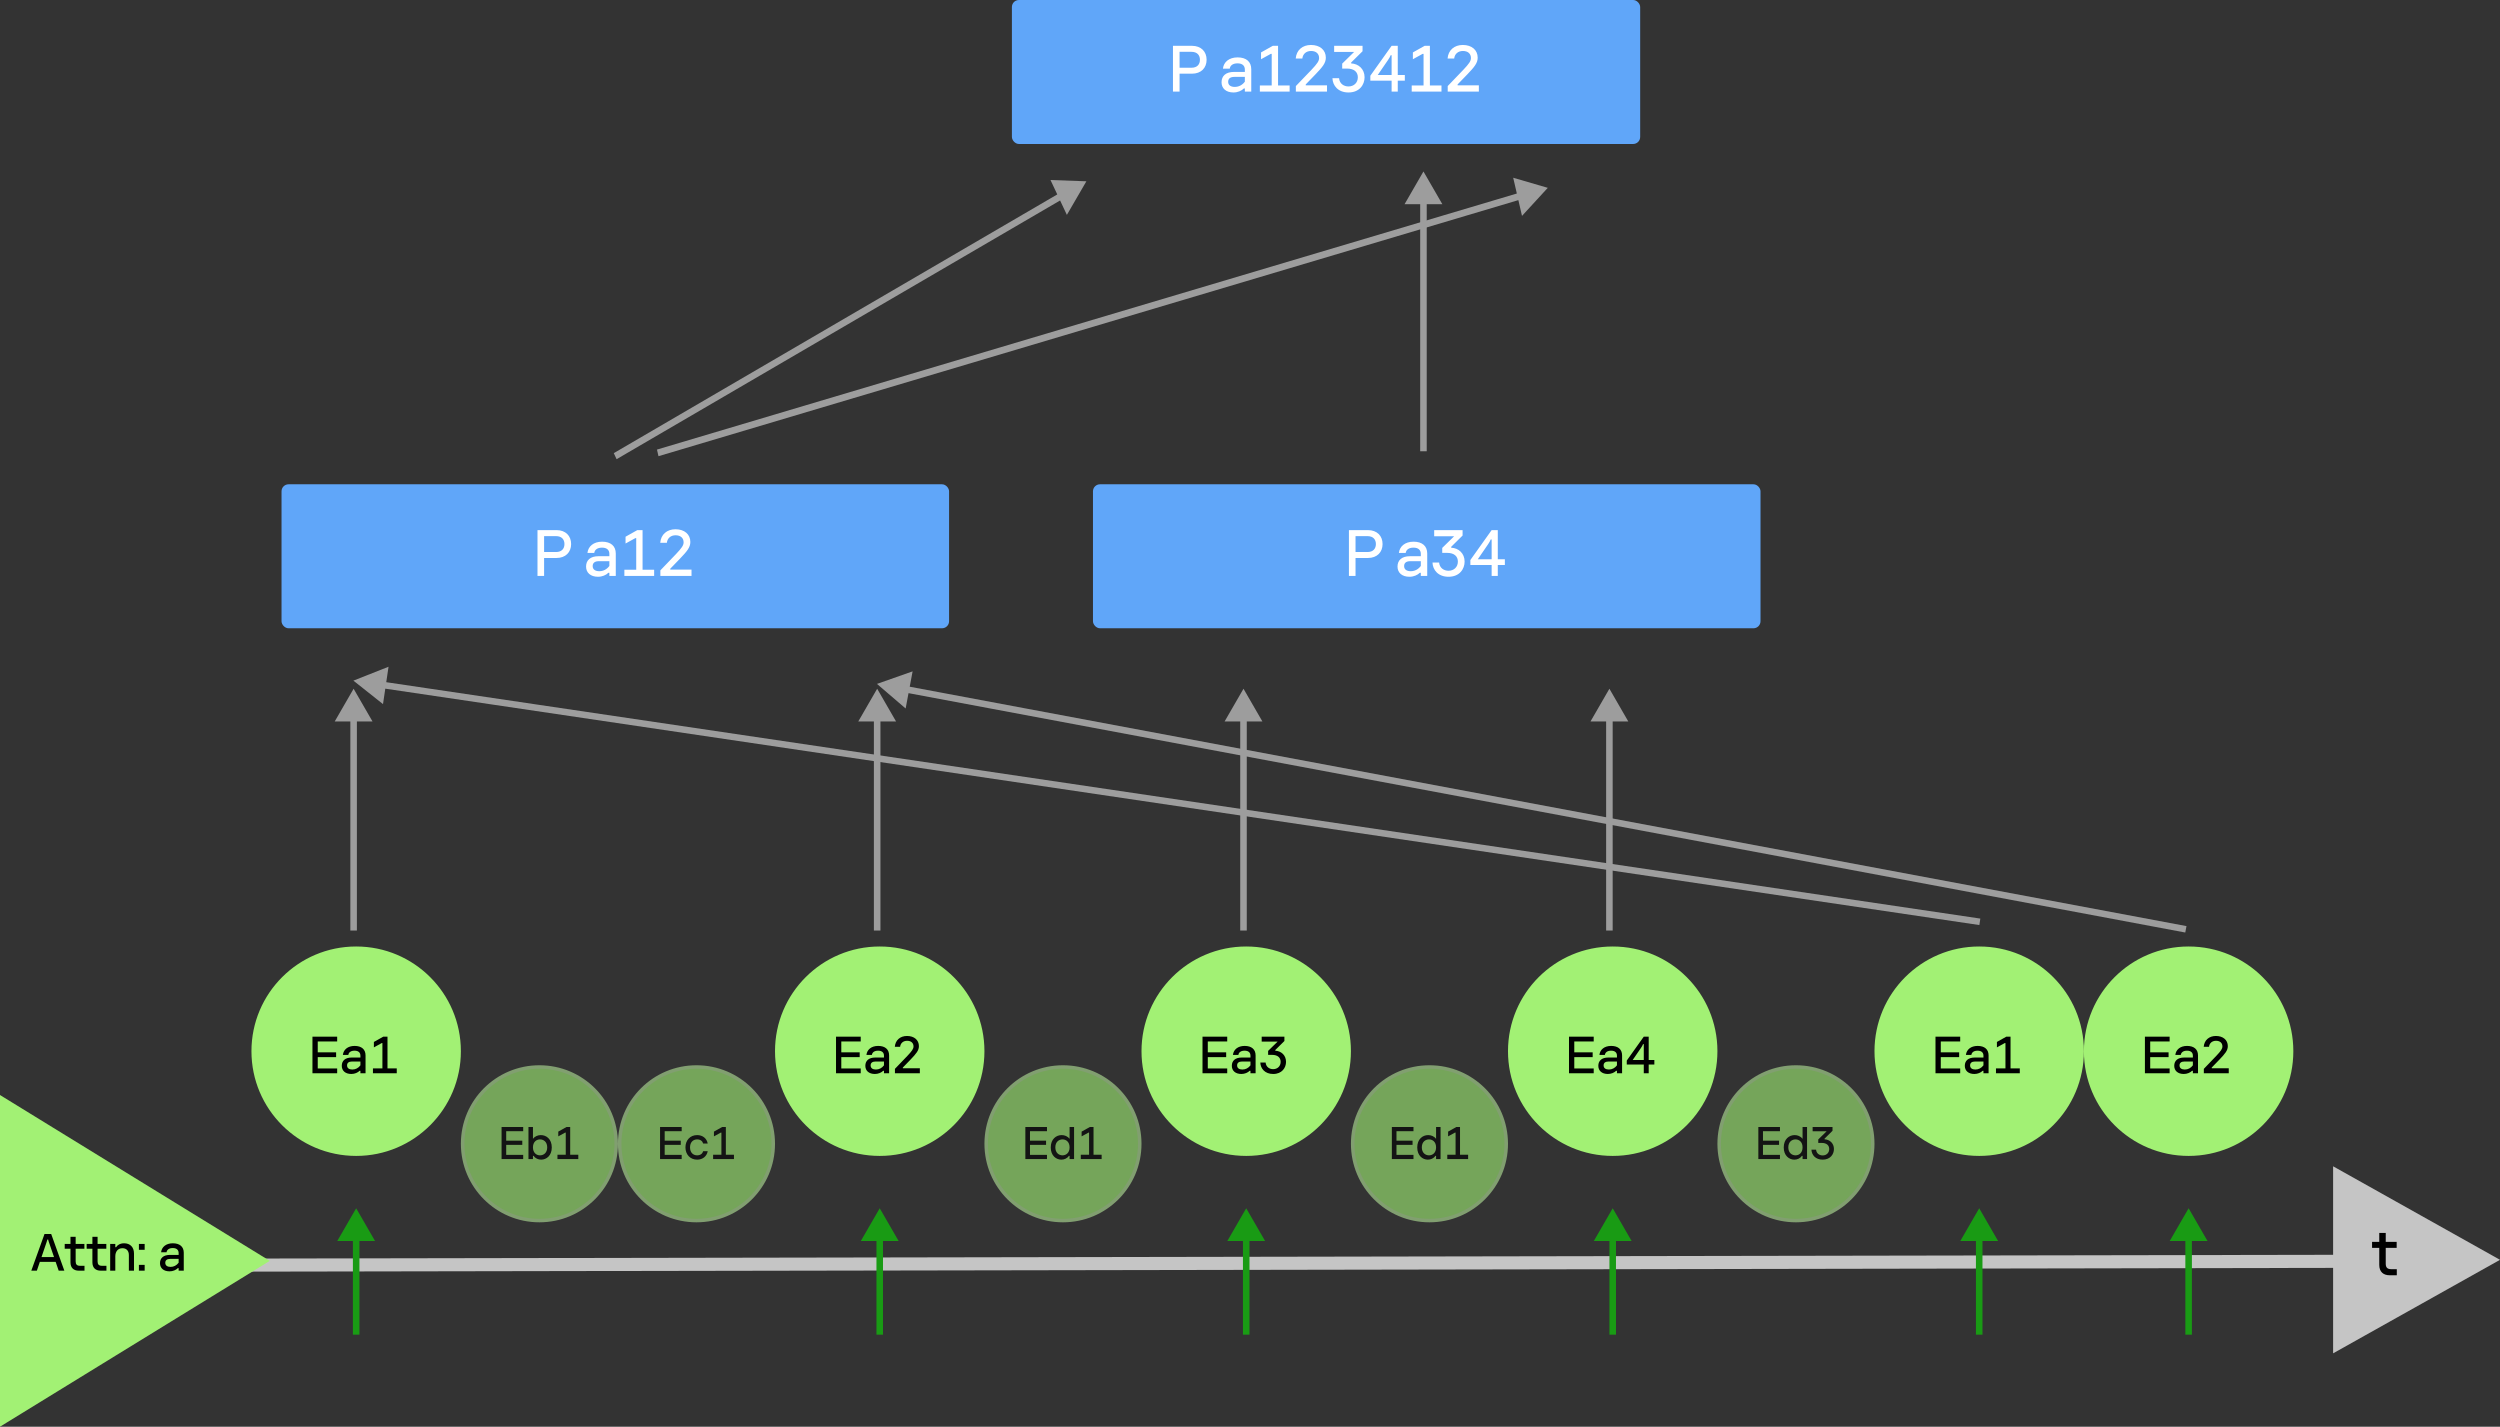 <svg width="382" height="218" viewBox="0 0 382 218" fill="none" xmlns="http://www.w3.org/2000/svg">
<rect x="0" y="0" width="382" height="218" fill="#333333" stroke="none"/>
<g id="Frame 2043683023">
<g id="Group 48096270">
<g id="Group 48096260">
<g id="Group 48096259">
<path id="Arrow 63" d="M30.136 193.321L359.409 192.728" stroke="#C5C5C5" stroke-width="2"/>
<g id="Group 48096271">
<path id="Polygon 13" d="M41.224 192.661L-0 218V167.321L41.224 192.661Z" fill="#A2F174"/>
<path id="Attn: a" d="M9.831 194.158H8.967L8.503 192.814H6.087L5.631 194.158H4.783L6.799 188.558H7.823L9.831 194.158ZM7.119 189.798L6.343 192.078H8.255L7.471 189.798C7.423 189.662 7.383 189.542 7.359 189.398H7.239C7.207 189.542 7.167 189.662 7.119 189.798ZM12.912 194.158H12.04C11.272 194.158 10.768 193.742 10.768 192.886V190.806H9.888V190.078H10.768V188.982H11.56V190.078H12.896V190.806H11.56V192.75C11.56 193.198 11.752 193.414 12.232 193.414H12.912V194.158ZM16.263 194.158H15.391C14.623 194.158 14.119 193.742 14.119 192.886V190.806H13.239V190.078H14.119V188.982H14.911V190.078H16.247V190.806H14.911V192.75C14.911 193.198 15.103 193.414 15.583 193.414H16.263V194.158ZM17.619 194.158H16.835V190.078H17.619V190.574H17.739C17.915 190.27 18.331 189.974 18.963 189.974C19.899 189.974 20.475 190.574 20.475 191.542V194.158H19.691V191.774C19.691 191.126 19.323 190.726 18.707 190.726C17.995 190.726 17.619 191.262 17.619 191.958V194.158ZM22.104 190.966H21.224V190.078H22.104V190.966ZM22.104 194.158H21.224V193.27H22.104V194.158ZM26.407 189.974C27.471 189.974 28.079 190.502 28.079 191.422V194.158H27.295V193.774H27.175C26.903 194.054 26.415 194.262 25.911 194.262C24.983 194.262 24.447 193.758 24.447 193.014C24.447 192.238 24.975 191.75 25.959 191.75H27.295V191.462C27.295 191.006 27.007 190.702 26.399 190.702C25.831 190.702 25.503 190.958 25.447 191.35H24.615C24.703 190.542 25.367 189.974 26.407 189.974ZM26.063 193.582C26.551 193.582 26.983 193.358 27.295 192.942V192.358H26.015C25.511 192.358 25.255 192.566 25.255 192.958C25.255 193.374 25.575 193.582 26.063 193.582Z" fill="black"/>
</g>
<g id="Group 48096268">
<path id="Polygon 14" d="M382 192.5L356.5 206.789V178.211L382 192.5Z" fill="#C5C5C5"/>
<path id="t" d="M366.231 194.861H365.141C364.181 194.861 363.551 194.341 363.551 193.271V190.671H362.451V189.761H363.551V188.391H364.541V189.761H366.211V190.671H364.541V193.101C364.541 193.661 364.781 193.931 365.381 193.931H366.231V194.861Z" fill="black"/>
</g>
</g>
</g>
<g id="Group 48096284">
<g id="Group 48096255">
<g id="Frame 48096240">
<rect x="154.619" width="96" height="22" rx="1.073" fill="#60A6F9"/>
<path id="P a123412" d="M179.229 7H182.129C183.539 7 184.369 7.89 184.369 9.13C184.369 10.37 183.539 11.26 182.129 11.26H180.239V14H179.229V7ZM180.239 10.35H182.059C182.949 10.35 183.349 9.82 183.349 9.13C183.349 8.45 182.949 7.92 182.059 7.92H180.239V10.35ZM189.103 8.77C190.433 8.77 191.193 9.43 191.193 10.58V14H190.213V13.52H190.063C189.723 13.87 189.113 14.13 188.483 14.13C187.323 14.13 186.653 13.5 186.653 12.57C186.653 11.6 187.313 10.99 188.543 10.99H190.213V10.63C190.213 10.06 189.853 9.68 189.093 9.68C188.383 9.68 187.973 10 187.903 10.49H186.863C186.973 9.48 187.803 8.77 189.103 8.77ZM188.673 13.28C189.283 13.28 189.823 13 190.213 12.48V11.75H188.613C187.983 11.75 187.663 12.01 187.663 12.5C187.663 13.02 188.063 13.28 188.673 13.28ZM195.286 7V13.06H197.056V14H192.506V13.06H194.316V8.23H194.176L192.686 9.05V8.01L194.486 7H195.286ZM202.767 14H198.007V13.15L200.397 10.66C201.267 9.74 201.557 9.33 201.557 8.87C201.557 8.21 201.097 7.79 200.337 7.79C199.597 7.79 199.077 8.23 198.997 8.94H197.987C198.087 7.66 199.017 6.87 200.317 6.87C201.687 6.87 202.587 7.65 202.587 8.81C202.587 9.64 202.077 10.24 201.017 11.35L199.517 12.9V13.04H202.767V14ZM206.457 9.55V9.69C207.597 9.74 208.507 10.56 208.507 11.81C208.507 12.94 207.737 14.13 206.047 14.13C204.477 14.13 203.637 13.1 203.597 11.95H204.607C204.687 12.8 205.347 13.21 206.047 13.21C206.857 13.21 207.477 12.66 207.477 11.81C207.477 11.02 206.927 10.48 205.847 10.48H205.087V9.72L206.907 7.94H203.857V7H208.197V7.83L206.457 9.55ZM213.578 11.46H214.658V12.33H213.578V14H212.638V12.33H209.388V11.57L212.638 7H213.578V11.46ZM212.638 8.43H212.498C212.398 8.67 212.288 8.89 212.088 9.17L210.518 11.46H212.638V8.43ZM218.489 7V13.06H220.259V14H215.709V13.06H217.519V8.23H217.379L215.889 9.05V8.01L217.689 7H218.489ZM225.97 14H221.21V13.15L223.6 10.66C224.47 9.74 224.76 9.33 224.76 8.87C224.76 8.21 224.3 7.79 223.54 7.79C222.8 7.79 222.28 8.23 222.2 8.94H221.19C221.29 7.66 222.22 6.87 223.52 6.87C224.89 6.87 225.79 7.65 225.79 8.81C225.79 9.64 225.28 10.24 224.22 11.35L222.72 12.9V13.04H225.97V14Z" fill="white"/>
</g>
</g>
<g id="Frame 48096240_2">
<rect x="43.018" y="74" width="102" height="22" rx="1.073" fill="#60A6F9"/>
<path id="P a12" d="M82.128 81H85.028C86.438 81 87.268 81.89 87.268 83.13C87.268 84.37 86.438 85.26 85.028 85.26H83.138V88H82.128V81ZM83.138 84.35H84.958C85.848 84.35 86.248 83.82 86.248 83.13C86.248 82.45 85.848 81.92 84.958 81.92H83.138V84.35ZM92.001 82.77C93.331 82.77 94.091 83.43 94.091 84.58V88H93.111V87.52H92.961C92.621 87.87 92.011 88.13 91.381 88.13C90.221 88.13 89.551 87.5 89.551 86.57C89.551 85.6 90.211 84.99 91.441 84.99H93.111V84.63C93.111 84.06 92.751 83.68 91.991 83.68C91.281 83.68 90.871 84 90.801 84.49H89.761C89.871 83.48 90.701 82.77 92.001 82.77ZM91.571 87.28C92.181 87.28 92.721 87 93.111 86.48V85.75H91.511C90.881 85.75 90.561 86.01 90.561 86.5C90.561 87.02 90.961 87.28 91.571 87.28ZM98.184 81V87.06H99.954V88H95.404V87.06H97.214V82.23H97.074L95.584 83.05V82.01L97.384 81H98.184ZM105.665 88H100.905V87.15L103.295 84.66C104.165 83.74 104.455 83.33 104.455 82.87C104.455 82.21 103.995 81.79 103.235 81.79C102.495 81.79 101.975 82.23 101.895 82.94H100.885C100.985 81.66 101.915 80.87 103.215 80.87C104.585 80.87 105.485 81.65 105.485 82.81C105.485 83.64 104.975 84.24 103.915 85.35L102.415 86.9V87.04H105.665V88Z" fill="white"/>
</g>
<g id="Frame 48096240_3">
<rect x="167.006" y="74" width="102" height="22" rx="1.073" fill="#60A6F9"/>
<path id="P a34" d="M206.116 81H209.016C210.426 81 211.256 81.89 211.256 83.13C211.256 84.37 210.426 85.26 209.016 85.26H207.126V88H206.116V81ZM207.126 84.35H208.946C209.836 84.35 210.236 83.82 210.236 83.13C210.236 82.45 209.836 81.92 208.946 81.92H207.126V84.35ZM215.99 82.77C217.32 82.77 218.08 83.43 218.08 84.58V88H217.1V87.52H216.95C216.61 87.87 216 88.13 215.37 88.13C214.21 88.13 213.54 87.5 213.54 86.57C213.54 85.6 214.2 84.99 215.43 84.99H217.1V84.63C217.1 84.06 216.74 83.68 215.98 83.68C215.27 83.68 214.86 84 214.79 84.49H213.75C213.86 83.48 214.69 82.77 215.99 82.77ZM215.56 87.28C216.17 87.28 216.71 87 217.1 86.48V85.75H215.5C214.87 85.75 214.55 86.01 214.55 86.5C214.55 87.02 214.95 87.28 215.56 87.28ZM221.743 83.55V83.69C222.883 83.74 223.793 84.56 223.793 85.81C223.793 86.94 223.023 88.13 221.333 88.13C219.763 88.13 218.923 87.1 218.883 85.95H219.893C219.973 86.8 220.633 87.21 221.333 87.21C222.143 87.21 222.763 86.66 222.763 85.81C222.763 85.02 222.213 84.48 221.132 84.48H220.373V83.72L222.193 81.94H219.143V81H223.483V81.83L221.743 83.55ZM228.863 85.46H229.943V86.33H228.863V88H227.923V86.33H224.673V85.57L227.923 81H228.863V85.46ZM227.923 82.43H227.783C227.683 82.67 227.573 82.89 227.373 83.17L225.803 85.46H227.923V82.43Z" fill="white"/>
</g>
<g id="Frame 48096254">
<g id="Frame 48096258">
<g id="Group 48096252">
<circle id="Ellipse 768" cx="54.422" cy="160.624" r="15.732" fill="#A2F174" stroke="#A2F174" stroke-width="0.536"/>
<path id="Ea1" d="M51.519 164H47.743V158.4H51.519V159.136H48.551V160.792H51.359V161.528H48.551V163.264H51.519V164ZM54.183 159.816C55.247 159.816 55.855 160.344 55.855 161.264V164H55.071V163.616H54.951C54.679 163.896 54.191 164.104 53.687 164.104C52.759 164.104 52.223 163.6 52.223 162.856C52.223 162.08 52.751 161.592 53.735 161.592H55.071V161.304C55.071 160.848 54.783 160.544 54.175 160.544C53.607 160.544 53.279 160.8 53.223 161.192H52.391C52.479 160.384 53.143 159.816 54.183 159.816ZM53.839 163.424C54.327 163.424 54.759 163.2 55.071 162.784V162.2H53.791C53.287 162.2 53.031 162.408 53.031 162.8C53.031 163.216 53.351 163.424 53.839 163.424ZM59.209 158.4V163.248H60.625V164H56.985V163.248H58.433V159.384H58.321L57.129 160.04V159.208L58.569 158.4H59.209Z" fill="black"/>
</g>
<path id="Arrow 48" d="M54.422 184.624L51.535 189.624H57.309L54.422 184.624ZM54.922 203.936V189.124H53.922V203.936H54.922Z" fill="#199B14"/>
</g>
<g id="Frame 48096263" opacity="0.6">
<g id="Group 48096252_2">
<circle id="Ellipse 768_2" cx="82.422" cy="174.77" r="11.732" fill="#A2F174" stroke="#B5E799" stroke-width="0.536"/>
<path id="Eb1" d="M79.945 177.103H76.641V172.203H79.945V172.847H77.348V174.296H79.805V174.94H77.348V176.459H79.945V177.103ZM82.696 177.194C82.262 177.194 81.8 177.019 81.541 176.613H81.436V177.103H80.75V172.203H81.436V174.016C81.73 173.617 82.199 173.442 82.647 173.442C83.459 173.442 84.313 174.03 84.313 175.332C84.313 176.592 83.48 177.194 82.696 177.194ZM82.514 176.536C83.053 176.536 83.613 176.172 83.613 175.318C83.613 174.464 83.053 174.1 82.514 174.1C81.968 174.1 81.436 174.478 81.436 175.318C81.436 176.158 81.968 176.536 82.514 176.536ZM87.125 172.203V176.445H88.364V177.103H85.179V176.445H86.446V173.064H86.348L85.305 173.638V172.91L86.565 172.203H87.125Z" fill="black"/>
</g>
</g>
<g id="Frame 48096269" opacity="0.6">
<g id="Group 48096252_3">
<circle id="Ellipse 768_3" cx="106.422" cy="174.77" r="11.732" fill="#A2F174" stroke="#B5E799" stroke-width="0.536"/>
<path id="Ec1" d="M104.161 177.103H100.857V172.203H104.161V172.847H101.564V174.296H104.021V174.94H101.564V176.459H104.161V177.103ZM106.521 177.194C105.45 177.194 104.736 176.396 104.736 175.318C104.736 174.24 105.45 173.442 106.521 173.442C107.375 173.442 107.998 173.953 108.138 174.73H107.445C107.333 174.352 107.018 174.1 106.521 174.1C105.898 174.1 105.436 174.541 105.436 175.318C105.436 176.123 105.926 176.536 106.514 176.536C107.025 176.536 107.333 176.284 107.445 175.906H108.138C107.998 176.683 107.375 177.194 106.521 177.194ZM110.91 172.203V176.445H112.149V177.103H108.964V176.445H110.231V173.064H110.133L109.09 173.638V172.91L110.35 172.203H110.91Z" fill="black"/>
</g>
</g>
<g id="Frame 48096270">
<g id="Group 48096252_4">
<circle id="Ellipse 768_4" cx="134.422" cy="160.624" r="15.732" fill="#A2F174" stroke="#A2F174" stroke-width="0.536"/>
<path id="Ea2" d="M131.519 164H127.743V158.4H131.519V159.136H128.551V160.792H131.359V161.528H128.551V163.264H131.519V164ZM134.183 159.816C135.247 159.816 135.855 160.344 135.855 161.264V164H135.071V163.616H134.951C134.679 163.896 134.191 164.104 133.687 164.104C132.759 164.104 132.223 163.6 132.223 162.856C132.223 162.08 132.751 161.592 133.735 161.592H135.071V161.304C135.071 160.848 134.783 160.544 134.175 160.544C133.607 160.544 133.279 160.8 133.223 161.192H132.391C132.479 160.384 133.143 159.816 134.183 159.816ZM133.839 163.424C134.327 163.424 134.759 163.2 135.071 162.784V162.2H133.791C133.287 162.2 133.031 162.408 133.031 162.8C133.031 163.216 133.351 163.424 133.839 163.424ZM140.553 164H136.745V163.32L138.657 161.328C139.353 160.592 139.585 160.264 139.585 159.896C139.585 159.368 139.217 159.032 138.609 159.032C138.017 159.032 137.601 159.384 137.537 159.952H136.729C136.809 158.928 137.553 158.296 138.593 158.296C139.689 158.296 140.409 158.92 140.409 159.848C140.409 160.512 140.001 160.992 139.153 161.88L137.953 163.12V163.232H140.553V164Z" fill="black"/>
</g>
<path id="Arrow 48_2" d="M134.422 184.624L131.535 189.624H137.309L134.422 184.624ZM134.922 203.936V189.124H133.922V203.936H134.922Z" fill="#199B14"/>
</g>
<g id="Frame 48096275" opacity="0.6">
<g id="Group 48096252_5">
<circle id="Ellipse 768_5" cx="162.422" cy="174.77" r="11.732" fill="#A2F174" stroke="#B5E799" stroke-width="0.536"/>
<path id="Ed1" d="M159.979 177.103H156.675V172.203H159.979V172.847H157.382V174.296H159.839V174.94H157.382V176.459H159.979V177.103ZM162.172 177.194C161.381 177.194 160.555 176.592 160.555 175.332C160.555 174.03 161.409 173.442 162.221 173.442C162.669 173.442 163.131 173.617 163.432 174.016V172.203H164.118V177.103H163.432V176.613H163.327C163.061 177.019 162.606 177.194 162.172 177.194ZM162.354 176.536C162.9 176.536 163.432 176.158 163.432 175.318C163.432 174.478 162.9 174.1 162.354 174.1C161.815 174.1 161.255 174.464 161.255 175.318C161.255 176.172 161.815 176.536 162.354 176.536ZM167.091 172.203V176.445H168.33V177.103H165.145V176.445H166.412V173.064H166.314L165.271 173.638V172.91L166.531 172.203H167.091Z" fill="black"/>
</g>
</g>
<g id="Frame 48096271">
<g id="Group 48096252_6">
<circle id="Ellipse 768_6" cx="190.422" cy="160.624" r="15.732" fill="#A2F174" stroke="#A2F174" stroke-width="0.536"/>
<path id="Ea3" d="M187.519 164H183.743V158.4H187.519V159.136H184.551V160.792H187.359V161.528H184.551V163.264H187.519V164ZM190.183 159.816C191.247 159.816 191.855 160.344 191.855 161.264V164H191.071V163.616H190.951C190.679 163.896 190.191 164.104 189.687 164.104C188.759 164.104 188.223 163.6 188.223 162.856C188.223 162.08 188.751 161.592 189.735 161.592H191.071V161.304C191.071 160.848 190.783 160.544 190.175 160.544C189.607 160.544 189.279 160.8 189.223 161.192H188.391C188.479 160.384 189.143 159.816 190.183 159.816ZM189.839 163.424C190.327 163.424 190.759 163.2 191.071 162.784V162.2H189.791C189.287 162.2 189.031 162.408 189.031 162.8C189.031 163.216 189.351 163.424 189.839 163.424ZM194.865 160.44V160.552C195.777 160.592 196.505 161.248 196.505 162.248C196.505 163.152 195.889 164.104 194.537 164.104C193.281 164.104 192.609 163.28 192.577 162.36H193.385C193.449 163.04 193.977 163.368 194.537 163.368C195.185 163.368 195.681 162.928 195.681 162.248C195.681 161.616 195.241 161.184 194.377 161.184H193.769V160.576L195.225 159.152H192.785V158.4H196.257V159.064L194.865 160.44Z" fill="black"/>
</g>
<path id="Arrow 48_3" d="M190.422 184.624L187.535 189.624H193.309L190.422 184.624ZM190.922 203.936V189.124H189.922V203.936H190.922Z" fill="#199B14"/>
</g>
<g id="Frame 48096276" opacity="0.6">
<g id="Group 48096252_7">
<circle id="Ellipse 768_7" cx="218.422" cy="174.77" r="11.732" fill="#A2F174" stroke="#B5E799" stroke-width="0.536"/>
<path id="Ed1_2" d="M215.979 177.103H212.675V172.203H215.979V172.847H213.382V174.296H215.839V174.94H213.382V176.459H215.979V177.103ZM218.172 177.194C217.381 177.194 216.555 176.592 216.555 175.332C216.555 174.03 217.409 173.442 218.221 173.442C218.669 173.442 219.131 173.617 219.432 174.016V172.203H220.118V177.103H219.432V176.613H219.327C219.061 177.019 218.606 177.194 218.172 177.194ZM218.354 176.536C218.9 176.536 219.432 176.158 219.432 175.318C219.432 174.478 218.9 174.1 218.354 174.1C217.815 174.1 217.255 174.464 217.255 175.318C217.255 176.172 217.815 176.536 218.354 176.536ZM223.091 172.203V176.445H224.33V177.103H221.145V176.445H222.412V173.064H222.314L221.271 173.638V172.91L222.531 172.203H223.091Z" fill="black"/>
</g>
</g>
<g id="Frame 48096272">
<g id="Group 48096252_8">
<circle id="Ellipse 768_8" cx="246.422" cy="160.624" r="15.732" fill="#A2F174" stroke="#A2F174" stroke-width="0.536"/>
<path id="Ea4" d="M243.519 164H239.743V158.4H243.519V159.136H240.551V160.792H243.359V161.528H240.551V163.264H243.519V164ZM246.183 159.816C247.247 159.816 247.855 160.344 247.855 161.264V164H247.071V163.616H246.951C246.679 163.896 246.191 164.104 245.687 164.104C244.759 164.104 244.223 163.6 244.223 162.856C244.223 162.08 244.751 161.592 245.735 161.592H247.071V161.304C247.071 160.848 246.783 160.544 246.175 160.544C245.607 160.544 245.279 160.8 245.223 161.192H244.391C244.479 160.384 245.143 159.816 246.183 159.816ZM245.839 163.424C246.327 163.424 246.759 163.2 247.071 162.784V162.2H245.791C245.287 162.2 245.031 162.408 245.031 162.8C245.031 163.216 245.351 163.424 245.839 163.424ZM251.921 161.968H252.785V162.664H251.921V164H251.169V162.664H248.569V162.056L251.169 158.4H251.921V161.968ZM251.169 159.544H251.057C250.977 159.736 250.889 159.912 250.729 160.136L249.473 161.968H251.169V159.544Z" fill="black"/>
</g>
<path id="Arrow 48_4" d="M246.422 184.624L243.535 189.624H249.309L246.422 184.624ZM246.922 203.936V189.124H245.922V203.936H246.922Z" fill="#199B14"/>
</g>
<g id="Frame 48096277" opacity="0.6">
<g id="Group 48096252_9">
<circle id="Ellipse 768_9" cx="274.422" cy="174.77" r="11.732" fill="#A2F174" stroke="#B5E799" stroke-width="0.536"/>
<path id="Ed3" d="M271.979 177.103H268.675V172.203H271.979V172.847H269.382V174.296H271.839V174.94H269.382V176.459H271.979V177.103ZM274.172 177.194C273.381 177.194 272.555 176.592 272.555 175.332C272.555 174.03 273.409 173.442 274.221 173.442C274.669 173.442 275.131 173.617 275.432 174.016V172.203H276.118V177.103H275.432V176.613H275.327C275.061 177.019 274.606 177.194 274.172 177.194ZM274.354 176.536C274.9 176.536 275.432 176.158 275.432 175.318C275.432 174.478 274.9 174.1 274.354 174.1C273.815 174.1 273.255 174.464 273.255 175.318C273.255 176.172 273.815 176.536 274.354 176.536ZM278.79 173.988V174.086C279.588 174.121 280.225 174.695 280.225 175.57C280.225 176.361 279.686 177.194 278.503 177.194C277.404 177.194 276.816 176.473 276.788 175.668H277.495C277.551 176.263 278.013 176.55 278.503 176.55C279.07 176.55 279.504 176.165 279.504 175.57C279.504 175.017 279.119 174.639 278.363 174.639H277.831V174.107L279.105 172.861H276.97V172.203H280.008V172.784L278.79 173.988Z" fill="black"/>
</g>
</g>
<g id="Frame 48096273">
<g id="Group 48096252_10">
<circle id="Ellipse 768_10" cx="302.422" cy="160.624" r="15.732" fill="#A2F174" stroke="#A2F174" stroke-width="0.536"/>
<path id="Ea1_2" d="M299.519 164H295.743V158.4H299.519V159.136H296.551V160.792H299.359V161.528H296.551V163.264H299.519V164ZM302.183 159.816C303.247 159.816 303.855 160.344 303.855 161.264V164H303.071V163.616H302.951C302.679 163.896 302.191 164.104 301.687 164.104C300.759 164.104 300.223 163.6 300.223 162.856C300.223 162.08 300.751 161.592 301.735 161.592H303.071V161.304C303.071 160.848 302.783 160.544 302.175 160.544C301.607 160.544 301.279 160.8 301.223 161.192H300.391C300.479 160.384 301.143 159.816 302.183 159.816ZM301.839 163.424C302.327 163.424 302.759 163.2 303.071 162.784V162.2H301.791C301.287 162.2 301.031 162.408 301.031 162.8C301.031 163.216 301.351 163.424 301.839 163.424ZM307.209 158.4V163.248H308.625V164H304.985V163.248H306.433V159.384H306.321L305.129 160.04V159.208L306.569 158.4H307.209Z" fill="black"/>
</g>
<path id="Arrow 48_5" d="M302.422 184.624L299.535 189.624H305.309L302.422 184.624ZM302.922 203.936V189.124H301.922V203.936H302.922Z" fill="#199B14"/>
</g>
<g id="Frame 48096274">
<g id="Group 48096252_11">
<circle id="Ellipse 768_11" cx="334.422" cy="160.624" r="15.732" fill="#A2F174" stroke="#A2F174" stroke-width="0.536"/>
<path id="Ea2_2" d="M331.519 164H327.743V158.4H331.519V159.136H328.551V160.792H331.359V161.528H328.551V163.264H331.519V164ZM334.183 159.816C335.247 159.816 335.855 160.344 335.855 161.264V164H335.071V163.616H334.951C334.679 163.896 334.191 164.104 333.687 164.104C332.759 164.104 332.223 163.6 332.223 162.856C332.223 162.08 332.751 161.592 333.735 161.592H335.071V161.304C335.071 160.848 334.783 160.544 334.175 160.544C333.607 160.544 333.279 160.8 333.223 161.192H332.391C332.479 160.384 333.143 159.816 334.183 159.816ZM333.839 163.424C334.327 163.424 334.759 163.2 335.071 162.784V162.2H333.791C333.287 162.2 333.031 162.408 333.031 162.8C333.031 163.216 333.351 163.424 333.839 163.424ZM340.553 164H336.745V163.32L338.657 161.328C339.353 160.592 339.585 160.264 339.585 159.896C339.585 159.368 339.217 159.032 338.609 159.032C338.017 159.032 337.601 159.384 337.537 159.952H336.729C336.809 158.928 337.553 158.296 338.593 158.296C339.689 158.296 340.409 158.92 340.409 159.848C340.409 160.512 340.001 160.992 339.153 161.88L337.953 163.12V163.232H340.553V164Z" fill="black"/>
</g>
<path id="Arrow 48_6" d="M334.422 184.624L331.535 189.624H337.309L334.422 184.624ZM334.922 203.936V189.124H333.922V203.936H334.922Z" fill="#199B14"/>
</g>
</g>
<g id="Group 48096269">
<path id="Arrow 36" d="M54 104L58.523 107.589L59.369 101.878L54 104ZM302.594 140.36L58.525 104.166L58.378 105.155L302.447 141.349L302.594 140.36Z" fill="#9D9D9D"/>
<path id="Arrow 37" d="M134 104.5L138.382 108.259L139.446 102.584L134 104.5ZM334.095 141.509L138.515 104.838L138.331 105.821L333.911 142.491L334.095 141.509Z" fill="#9D9D9D"/>
<path id="Arrow 64" d="M54.032 105.239L51.145 110.239H56.919L54.032 105.239ZM53.532 109.739L53.532 142.189H54.532L54.532 109.739H53.532Z" fill="#9D9D9D"/>
<path id="Arrow 66" d="M190.007 105.239L187.12 110.239H192.894L190.007 105.239ZM189.507 109.739V142.189H190.507V109.739H189.507Z" fill="#9D9D9D"/>
<path id="Arrow 67" d="M245.916 105.239L243.029 110.239H248.803L245.916 105.239ZM245.416 109.739V142.189H246.416V109.739H245.416Z" fill="#9D9D9D"/>
<path id="Arrow 65" d="M134.031 105.239L131.144 110.239H136.918L134.031 105.239ZM133.531 109.739V142.189H134.531V109.739H133.531Z" fill="#9D9D9D"/>
</g>
</g>
</g>
<g id="Group 48096292">
<path id="Arrow 37_2" d="M236.5 28.701L231.217 27.159L232.561 32.99L236.5 28.701ZM100.616 69.706L232.467 30.442L232.234 29.432L100.384 68.696L100.616 69.706Z" fill="#9D9D9D"/>
<path id="Arrow 38" d="M166 27.701L160.516 27.507L163.018 32.834L166 27.701ZM94.217 70.163L162.407 30.385L161.974 29.462L93.783 69.24L94.217 70.163Z" fill="#9D9D9D"/>
<path id="Arrow 68" d="M217.504 26.201L214.617 31.201H220.391L217.504 26.201ZM217.004 30.701V68.957H218.004V30.701H217.004Z" fill="#9D9D9D"/>
</g>
</g>
</svg>
